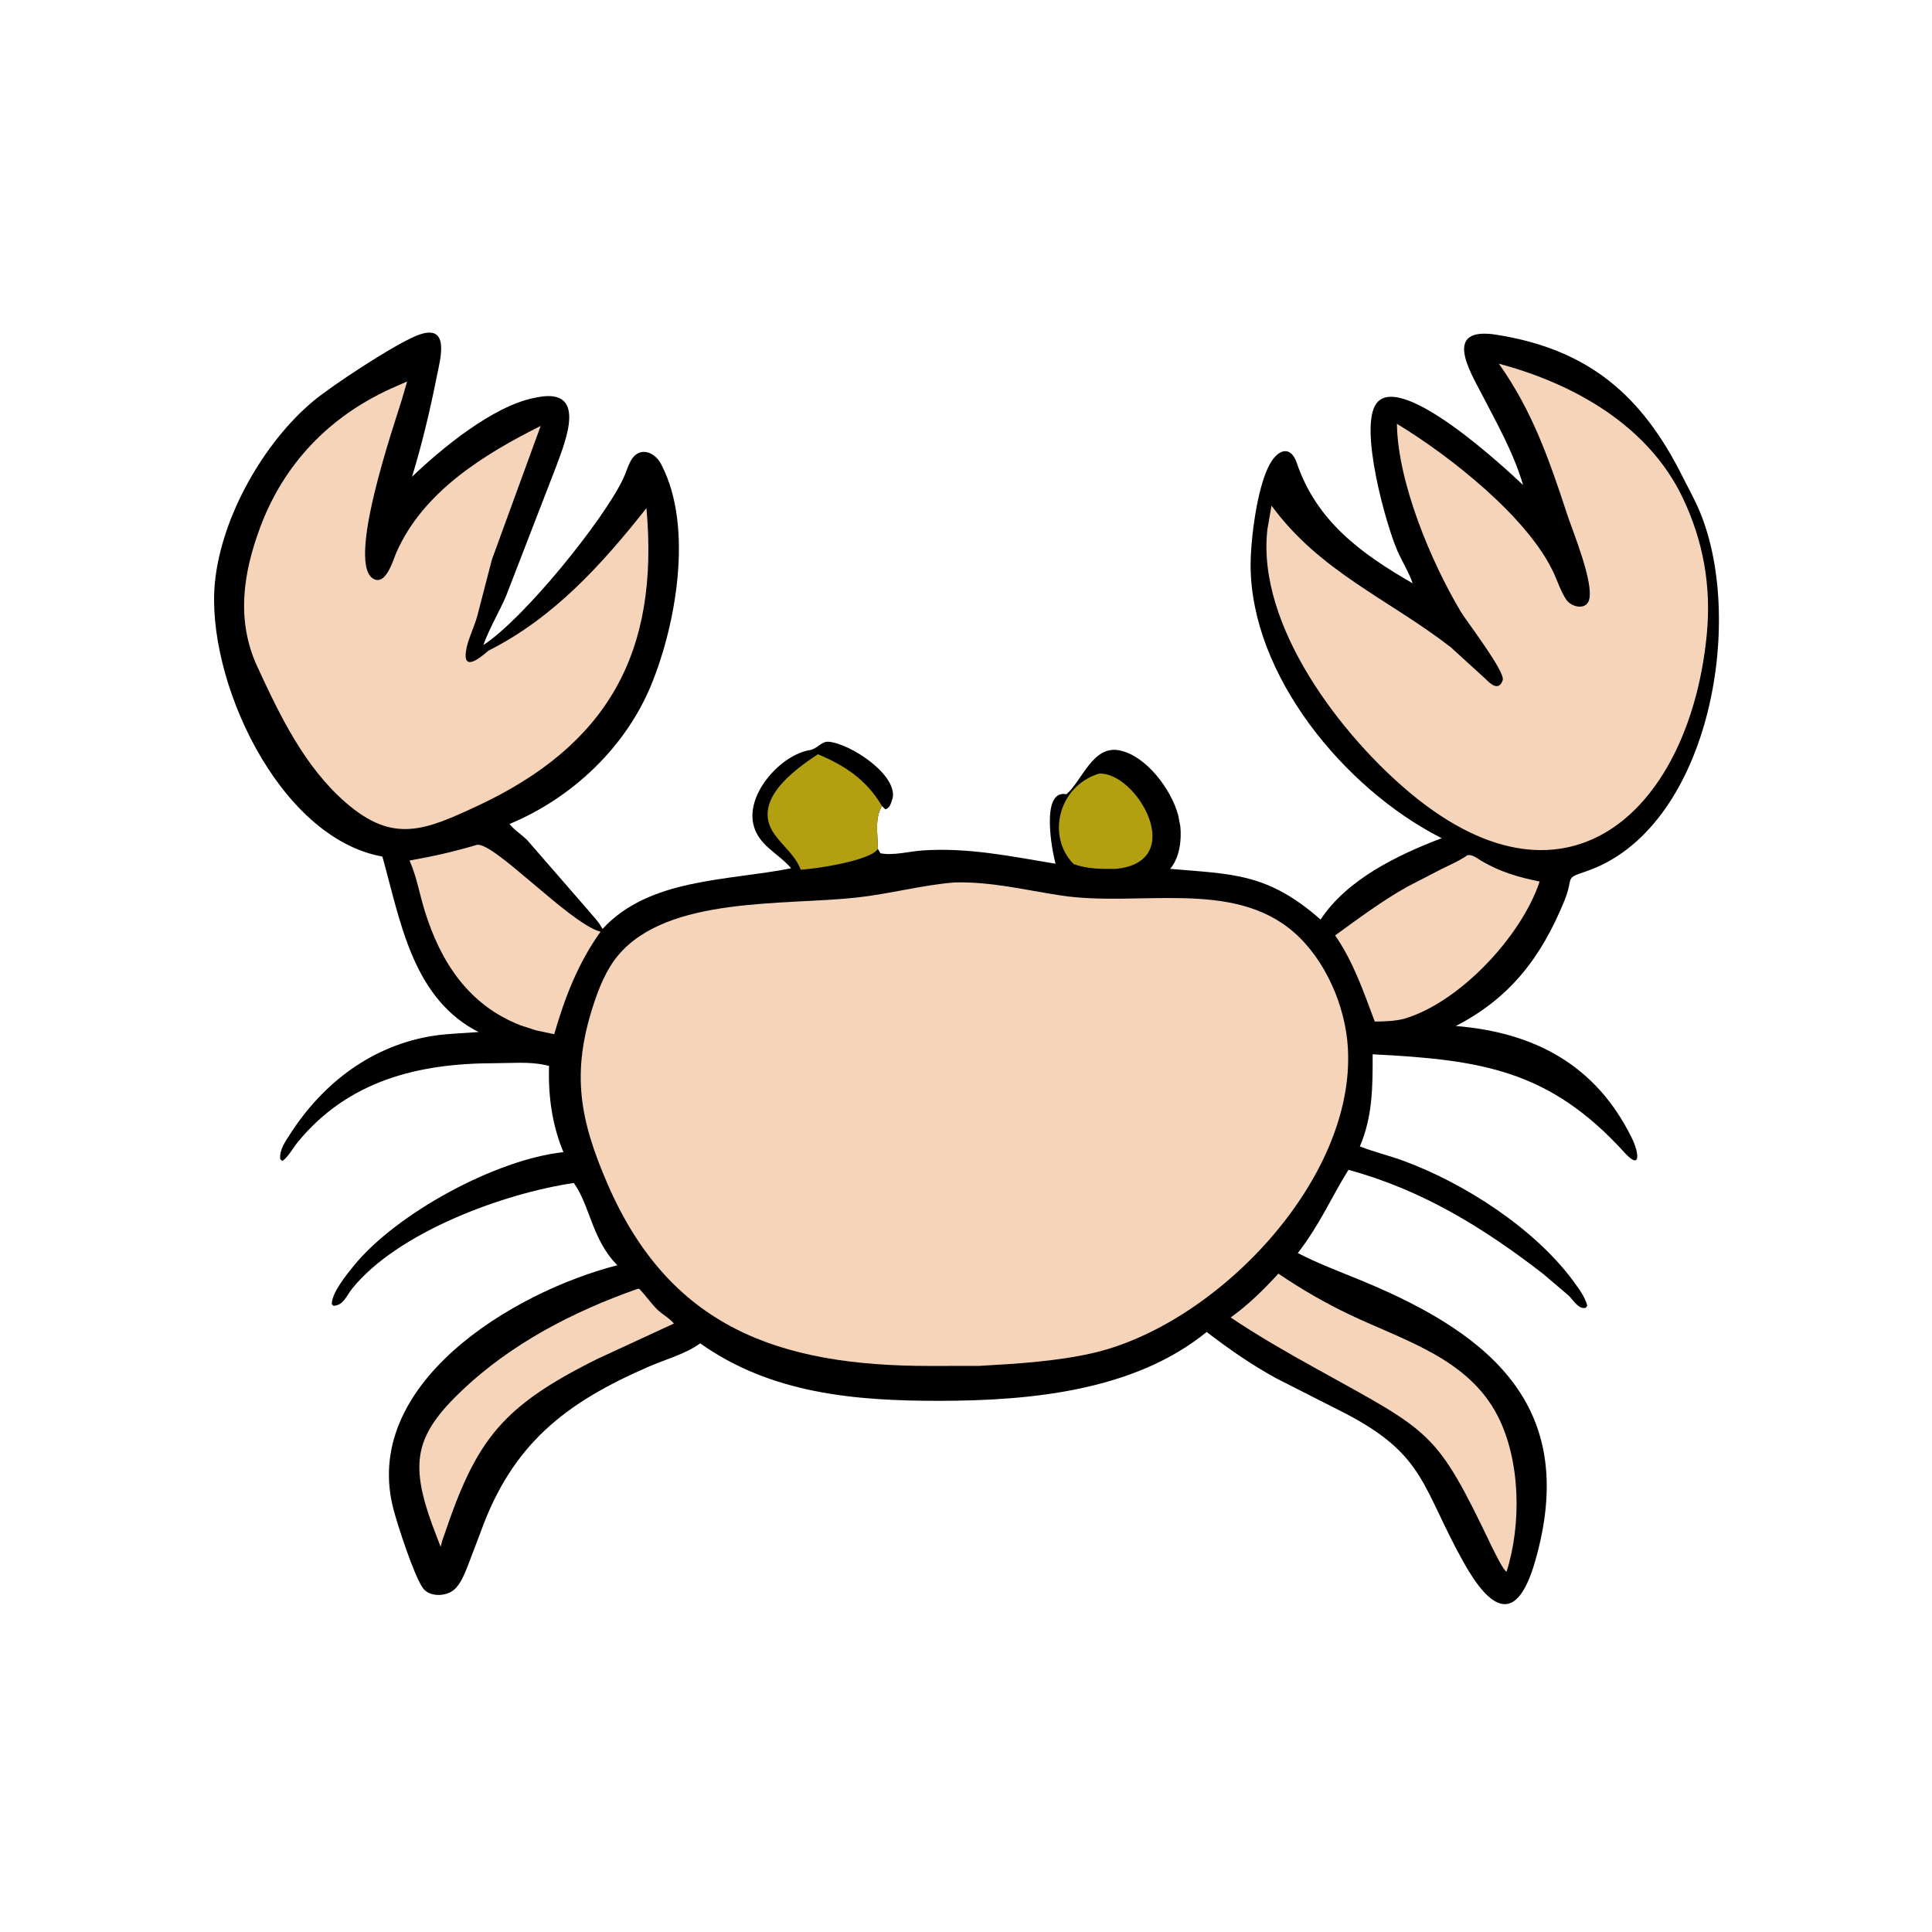 <svg version="1.1" xmlns="http://www.w3.org/2000/svg" style="display: block;" viewBox="0 0 2048 2048" width="640" height="640">
<path transform="translate(0,0)" fill="rgb(0,0,0)" d="M 930.562 899.811 L 933.276 904.5 C 946.998 907.211 963.67 902.505 977.576 901.539 C 1026.19 898.164 1071.21 907.7 1118.93 915.591 C 1115.37 903.003 1102.51 836.316 1130.5 841.926 C 1147.13 827.464 1158.32 790.057 1186.3 795.346 C 1214.79 800.73 1241.64 836.88 1248.87 863.956 L 1251.16 875.628 C 1252.73 890.042 1250.48 908.515 1241.16 920.08 L 1240.39 921.019 C 1306.23 926.771 1343.49 925.162 1399.87 974.759 C 1427.96 932.073 1481.76 906.198 1528.28 888.501 L 1526.28 887.504 C 1425.08 835.518 1326.3 716.296 1325.7 599.786 C 1325.55 572.375 1332.56 516.039 1346.13 491.844 C 1355.18 475.712 1368.37 472.255 1374.62 490.683 C 1395.46 552.2 1442.57 586.822 1497.5 618.331 C 1493.31 606.234 1486.35 595.377 1481.21 583.674 C 1469.35 556.702 1439.64 451.155 1459.62 426.939 C 1486.42 394.471 1596.21 496.79 1614.48 514.106 C 1604.65 480.167 1586.67 448.655 1570.48 417.35 C 1557.92 393.082 1529.02 345.737 1586.5 354.862 C 1684.98 370.493 1741 419.971 1783.61 505.297 C 1789.81 517.714 1796.56 529.571 1801.9 542.439 C 1851.06 660.8 1810.76 880.392 1680.5 923.956 C 1657.54 931.636 1668.81 929.26 1658.16 955.251 C 1633.53 1015.39 1600.29 1058.19 1543.21 1087.61 C 1627.46 1094.42 1692.14 1129.61 1729.87 1206.48 C 1737.54 1222.12 1739.67 1241.17 1722.15 1221.88 C 1642.41 1134.03 1569.96 1123.41 1455.07 1117.59 C 1455.1 1151.62 1455.15 1183.4 1441.51 1215.24 C 1456.42 1221.1 1472.31 1224.88 1487.4 1230.4 C 1552.51 1254.21 1627.33 1302.72 1668.02 1358.37 C 1673.57 1365.96 1680.25 1374.79 1682.53 1384 L 1681.17 1386.21 C 1673.44 1388.68 1667.71 1377.91 1662.75 1373.3 L 1635.7 1350.28 C 1572.25 1301.19 1507.46 1261.37 1429.42 1240.06 C 1410.24 1270.93 1400.08 1296.51 1375.75 1328.31 C 1397.88 1339.71 1421.58 1348.52 1444.56 1358.02 C 1585.75 1416.41 1673.35 1495.28 1627.26 1655.14 C 1607.76 1722.78 1580.34 1707.58 1551.62 1656.37 C 1507.24 1577.24 1511.56 1542.7 1425.99 1498.21 L 1352.69 1460.97 C 1326.28 1446.45 1302.99 1430.26 1279.1 1411.94 C 1202.15 1474.74 1091.36 1484.85 995.569 1484.94 C 906.261 1485.03 817.368 1477.31 742.241 1424 C 726.864 1435.24 705.621 1440.96 688.197 1448.5 C 599.093 1487.04 543.091 1530.85 509.631 1623.69 L 495.411 1661.12 C 491.893 1669.47 488.351 1678.97 481.402 1685.12 C 473.132 1692.43 455.346 1693.25 448.363 1683.49 C 438.69 1669.98 421.919 1617.74 417.465 1601.34 C 381.133 1467.58 543.194 1369.72 654.419 1341.2 C 627.528 1314.25 625.435 1277.93 608.299 1254.02 C 534.06 1264.89 421.367 1306.16 373.194 1366.14 C 367.017 1373.83 364.26 1383.6 353.5 1384.26 L 351.722 1382.5 C 351.584 1370.39 367.588 1350.9 374.94 1341.85 C 419.954 1286.41 525.757 1228.87 597.251 1221.34 C 585.089 1192.19 581.012 1161.23 582.006 1129.86 L 577.5 1128.91 C 560.963 1125.21 541.551 1127.02 524.647 1127.04 C 443.48 1127.11 369.18 1145.28 315.319 1211.05 C 311.544 1215.66 304.045 1228.62 299 1230.67 L 296.993 1228.5 C 296.225 1218.61 302.34 1210.3 307.481 1202.27 C 342.387 1147.78 395.087 1107.67 460.345 1097.84 C 475.89 1095.5 491.755 1095.34 507.404 1093.98 L 502.142 1091.25 C 436.332 1053.99 424.054 974.54 405.33 907.994 C 294.384 888.004 217.773 718.596 227.822 617.295 C 234.745 547.503 279.804 468.569 332.509 424.837 C 352.346 408.378 416.555 366.138 441.166 355.99 C 478.46 340.612 466.618 380.935 462.909 399.573 C 455.812 435.245 447.392 470.613 436.757 505.412 C 467.68 475.727 522.006 430.759 565.989 421.869 L 567.595 421.555 C 623.647 409.257 599.76 466.884 589.422 494.839 L 536.397 631.938 C 528.792 649.568 518.902 665.589 512.407 683.765 C 555.762 655.445 639.017 552.284 660.285 508.125 C 663.394 501.67 665.317 494.528 668.77 488.282 C 677.32 472.822 693.804 478.503 700.852 492.104 L 701.533 493.46 C 734.968 558.68 716.785 661.366 690.466 725.674 C 663.193 792.313 606.388 845.927 540.117 873.46 C 544.74 879.522 553.657 885.22 559.253 890.988 L 621.848 963.007 C 627.309 969.753 634.088 976.108 638.173 983.792 L 638.666 984.77 C 688.285 930.69 771.577 933.837 838.598 920.414 C 824.388 903.583 803.325 896.343 798.414 872.87 C 791.607 840.336 828.211 800.072 858.5 795.106 C 866.195 793.845 870.847 785.58 878.483 786.282 C 901.648 788.412 951.057 820.998 946.304 845.927 L 945.73 847.578 C 944.363 851.809 943.346 856.456 938.5 857.949 L 934.942 854.448 C 926.847 867.525 930.612 885.099 930.562 899.811 z"/>
<path transform="translate(0,0)" fill="rgb(179,160,17)" d="M 1164.85 820.093 C 1204.67 817.565 1260.42 913.827 1182.49 921.06 C 1167.11 921.159 1152.87 921.28 1138.16 915.981 C 1109.45 887.168 1121.3 833.632 1164.85 820.093 z"/>
<path transform="translate(0,0)" fill="rgb(179,160,17)" d="M 930.562 899.811 C 923.099 912.479 862.595 921.39 848.868 921.878 C 842.483 906.053 830.639 897.827 821.048 884.453 C 795.933 849.431 841.077 816.653 866.981 799.553 C 895.928 811.554 918.694 826.842 934.942 854.448 C 926.847 867.525 930.612 885.099 930.562 899.811 z"/>
<path transform="translate(0,0)" fill="rgb(246,212,186)" d="M 675.117 1366.5 L 677.477 1366.07 C 684.33 1373.06 689.743 1381.24 696.804 1388.2 C 701.936 1393.26 710.216 1397.69 714.378 1402.98 L 633.841 1440.21 C 531.973 1490.73 505.044 1526.02 471.082 1626.72 C 469.327 1630.99 468.21 1635.25 467.073 1639.71 L 458.244 1616.56 C 434.25 1550.33 439.952 1521.21 489.745 1473.91 C 542.058 1424.22 607.61 1390.34 675.117 1366.5 z"/>
<path transform="translate(0,0)" fill="rgb(246,212,186)" d="M 1555.68 906.5 C 1560.95 905.569 1566.17 910.126 1570.61 912.726 C 1590.45 924.368 1609.51 929.88 1632.08 934.45 C 1612.75 992.754 1546.95 1062.91 1488.18 1080.03 C 1477.86 1082.5 1467.89 1082.8 1457.31 1082.88 C 1445.42 1051.36 1434.66 1019.45 1415.26 991.568 C 1440.5 973.411 1464.89 954.947 1492.15 939.789 L 1528.01 921.245 C 1536.97 916.872 1546.28 912.782 1554.58 907.247 L 1555.68 906.5 z"/>
<path transform="translate(0,0)" fill="rgb(246,212,186)" d="M 505.824 895.5 C 524.482 893.328 603.085 977.857 635.569 987.35 L 636.635 987.643 C 612.862 1020.66 598.677 1057.53 587.492 1096.35 L 567.802 1092.12 L 552 1086.97 C 496.646 1065.55 466.821 1019.53 450.053 964.993 C 444.897 948.223 441.657 929.42 434.624 913.431 L 434.072 912.204 C 461.348 907.28 478.931 903.362 505.824 895.5 z"/>
<path transform="translate(0,0)" fill="rgb(246,212,186)" d="M 1355.16 1350.07 C 1379.4 1366.64 1404.91 1381.34 1431.44 1393.93 C 1488.72 1421.12 1556.59 1440.2 1587.71 1501.14 C 1611.85 1548.42 1612.94 1615.77 1597.04 1666.04 C 1593.49 1664.76 1584.24 1645.04 1581.81 1640.43 C 1521.83 1515.23 1518.74 1519.4 1393.2 1449.68 C 1363.3 1433.07 1332.96 1415.69 1304.58 1396.58 C 1323.44 1382.95 1339.51 1367.2 1355.16 1350.07 z"/>
<path transform="translate(0,0)" fill="rgb(246,212,186)" d="M 413.912 412.158 L 431.588 404.329 L 426.303 422.557 C 419.026 447.012 364.512 602.446 397.5 614.34 C 409.846 618.791 416.905 593.13 420.235 585.557 C 448.501 521.267 512.675 481.829 573.151 451.488 L 521.458 593.117 L 505.882 653.167 C 502.579 665.216 495.574 678.432 493.903 690.661 C 490.454 715.91 516.325 690.452 518.081 689.568 C 586.648 655.078 638.077 598.39 685.247 538.646 C 699.125 692.21 643.76 789.863 506.529 854.092 C 449.891 880.601 416.685 894.204 366.772 851.017 C 322.841 813.006 296.847 758.79 272.818 706.806 C 250.195 657.865 257.557 607.895 275.879 558.797 C 300.802 492.006 348.558 442.008 413.912 412.158 z"/>
<path transform="translate(0,0)" fill="rgb(246,212,186)" d="M 1588.84 385.536 C 1668.02 406.612 1747.13 450.861 1783.79 527.766 C 1805.61 573.541 1814.12 621.456 1809.31 672 C 1792 854.117 1665.23 981.54 1496.16 841.71 C 1422.87 781.096 1331.67 663.565 1343.52 560.961 L 1347.86 535.993 C 1399.25 606.172 1471.95 635.049 1537.78 686.023 L 1574.91 719.85 C 1579.99 725.077 1588.88 733.093 1592.94 721 C 1595.9 712.159 1554.6 658.579 1548.58 648.515 C 1516.6 595.039 1481.56 510.726 1480.8 449.254 C 1536.22 482.835 1620.11 548.413 1647.27 607.943 C 1651.38 616.952 1654.8 627.51 1660.34 635.704 C 1665.63 643.55 1681.43 647.358 1684.56 635.642 C 1689.53 617.048 1667.13 563.123 1661.13 544.855 C 1642.21 487.294 1624.41 435.622 1588.84 385.536 z"/>
<path transform="translate(0,0)" fill="rgb(246,212,186)" d="M 1011.69 935.43 C 1051.06 934.452 1086.17 943.426 1124.76 949.272 C 1207.08 961.744 1306.23 931.408 1371.49 988.18 C 1405.08 1017.4 1426.11 1066.42 1428.78 1110.41 C 1437.35 1251.41 1287.6 1405.88 1156.37 1434.78 C 1117.65 1443.3 1077.35 1445.69 1037.86 1447.89 L 985.357 1447.96 C 825.367 1447.93 709.702 1406.93 643.9 1254.77 C 614.441 1186.65 605.599 1137.61 628.773 1066.03 C 634.855 1047.25 642.641 1027.63 655.519 1012.39 C 708.379 949.839 830.94 959.961 908.457 951.405 C 943.122 947.578 976.75 938.318 1011.69 935.43 z"/>
</svg>